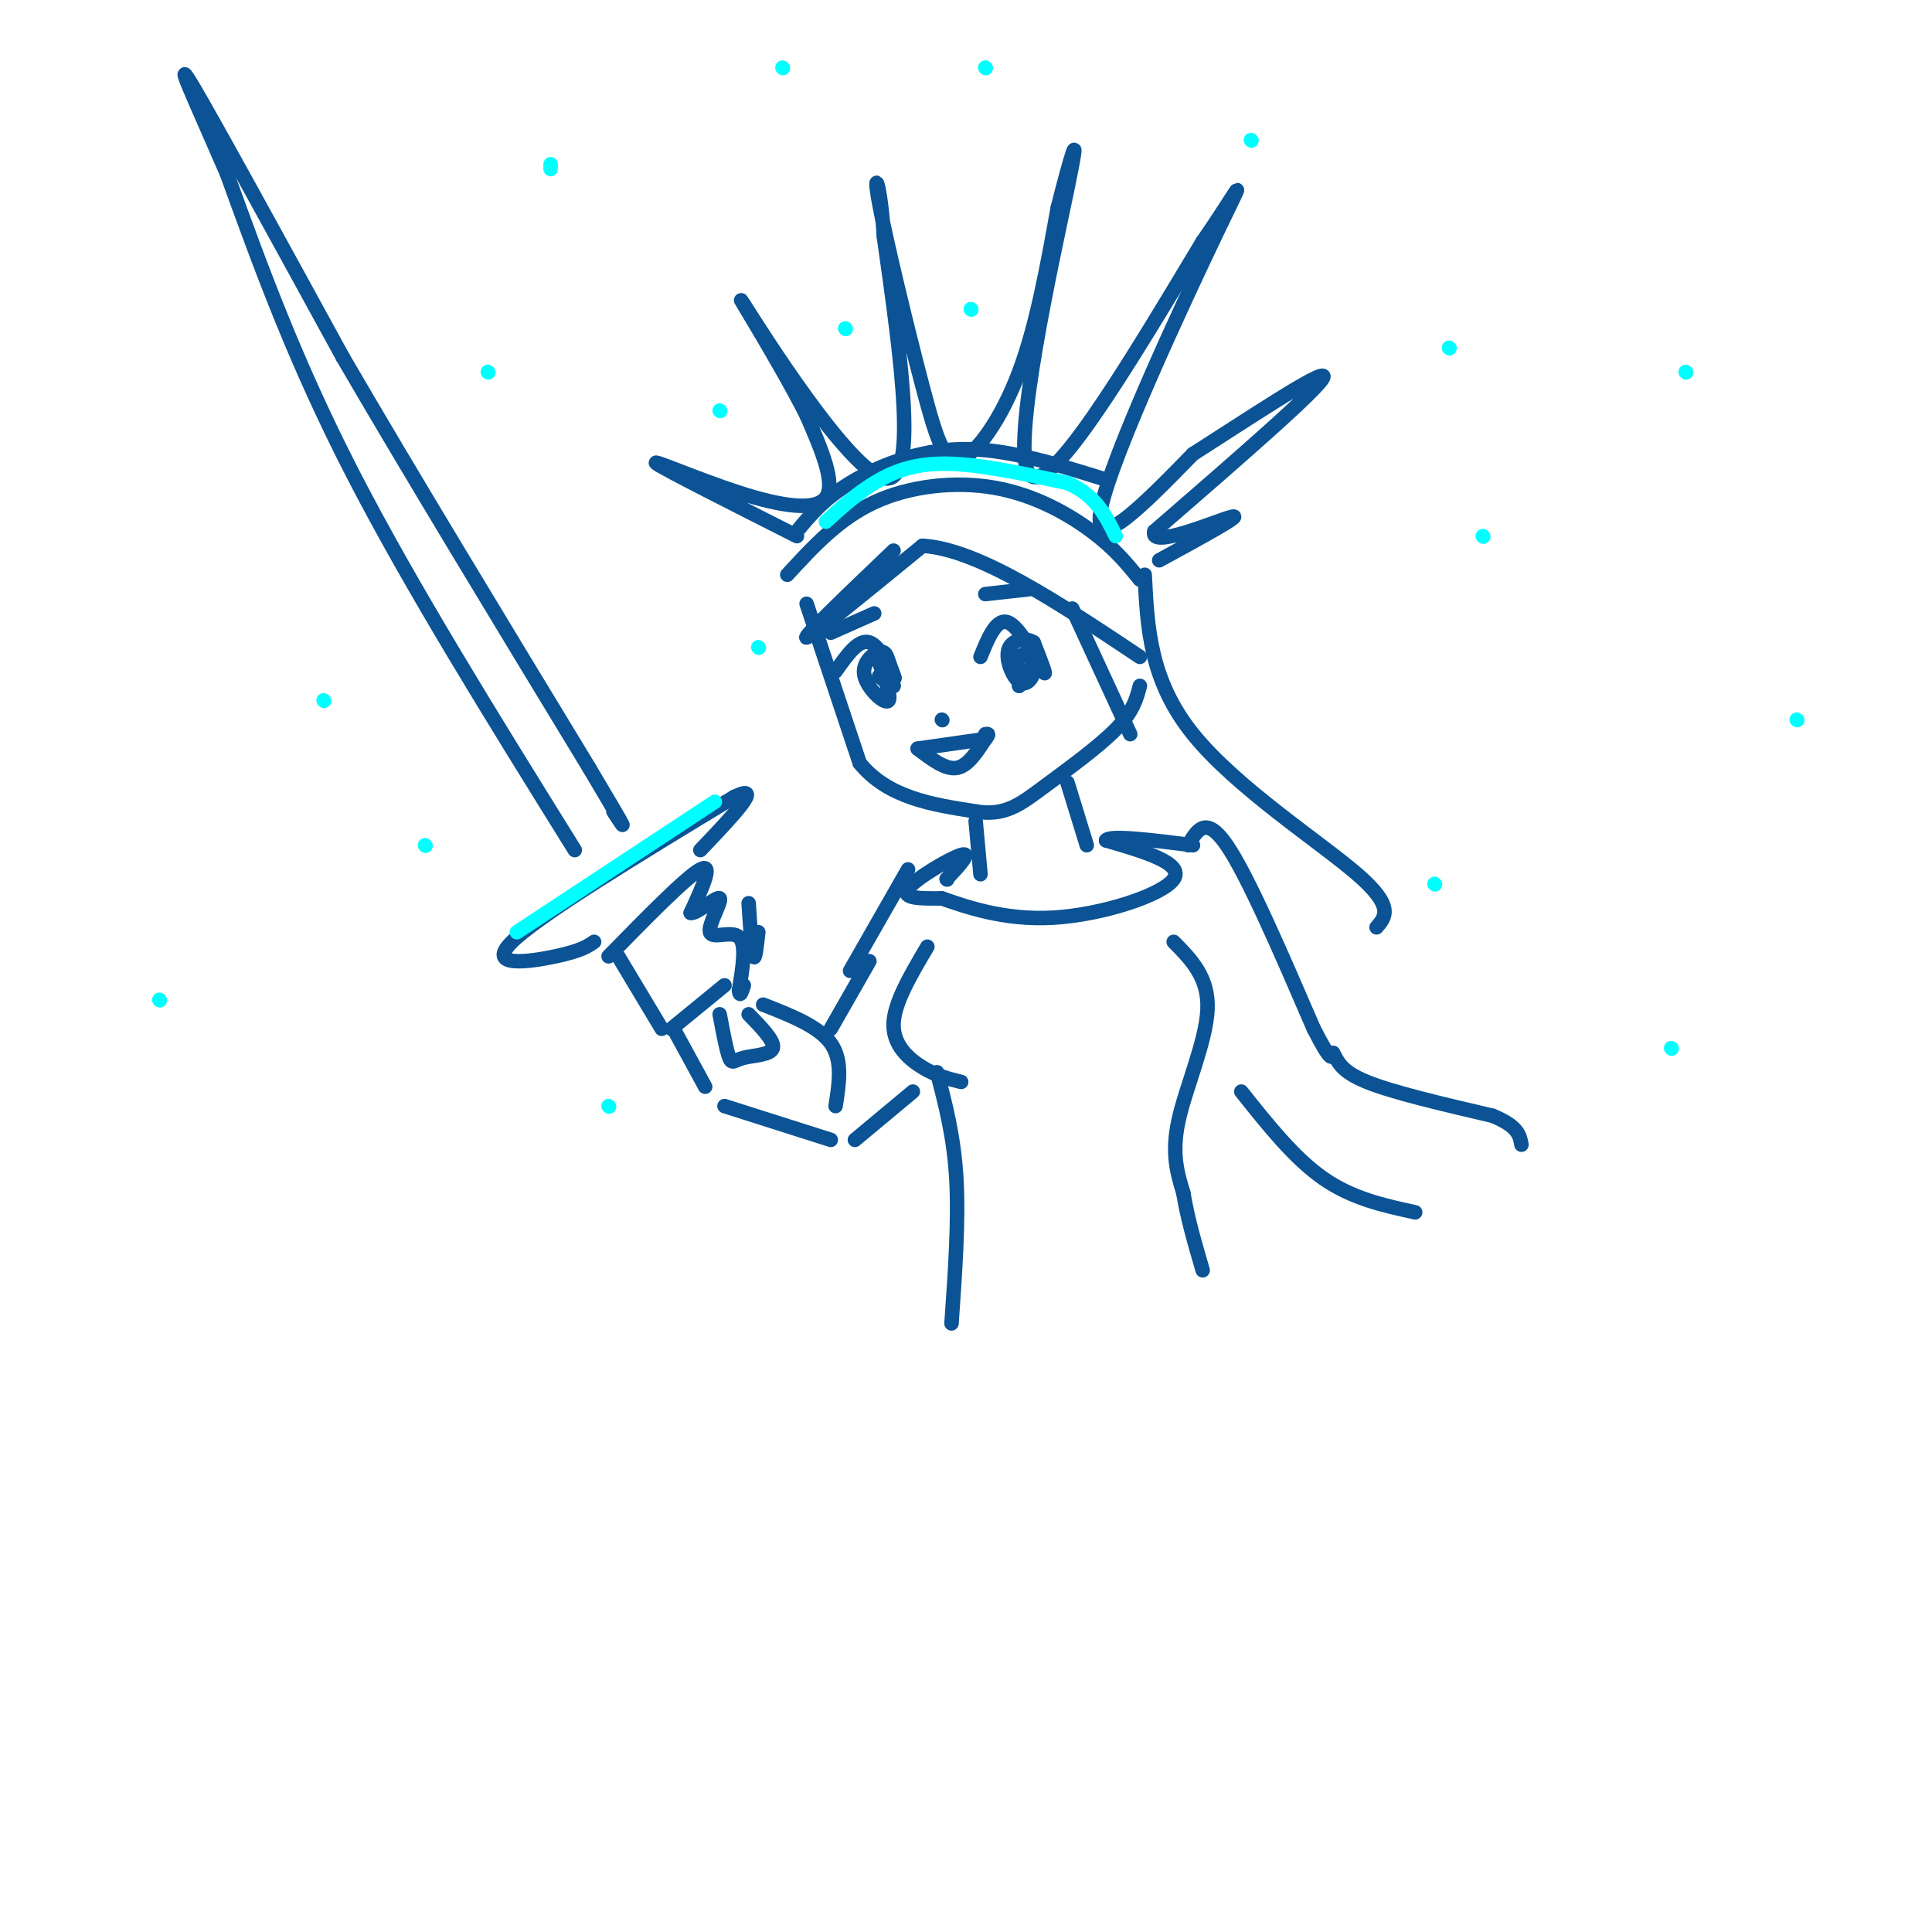 <svg viewBox='0 0 400 400' version='1.1' xmlns='http://www.w3.org/2000/svg' xmlns:xlink='http://www.w3.org/1999/xlink'><g fill='none' stroke='rgb(11,83,148)' stroke-width='3' stroke-linecap='round' stroke-linejoin='round'><path d='M167,125c0.000,0.000 11.000,33.000 11,33'/><path d='M178,158c5.833,7.167 14.917,8.583 24,10'/><path d='M202,168c6.048,1.024 9.167,-1.417 14,-5c4.833,-3.583 11.381,-8.310 15,-12c3.619,-3.690 4.310,-6.345 5,-9'/><path d='M185,114c-9.500,9.083 -19.000,18.167 -18,18c1.000,-0.167 12.500,-9.583 24,-19'/><path d='M191,113c11.500,0.667 28.250,11.833 45,23'/><path d='M163,119c5.315,-5.792 10.631,-11.583 18,-15c7.369,-3.417 16.792,-4.458 25,-3c8.208,1.458 15.202,5.417 20,9c4.798,3.583 7.399,6.792 10,10'/><path d='M165,110c2.733,-3.311 5.467,-6.622 11,-10c5.533,-3.378 13.867,-6.822 23,-7c9.133,-0.178 19.067,2.911 29,6'/><path d='M165,111c-13.619,-6.887 -27.238,-13.774 -29,-15c-1.762,-1.226 8.333,3.208 17,6c8.667,2.792 15.905,3.940 18,1c2.095,-2.940 -0.952,-9.970 -4,-17'/><path d='M167,86c-5.286,-10.571 -16.500,-28.500 -13,-23c3.500,5.500 21.714,34.429 29,36c7.286,1.571 3.643,-24.214 0,-50'/><path d='M183,49c-0.687,-11.335 -2.405,-14.673 -1,-7c1.405,7.673 5.933,26.356 9,38c3.067,11.644 4.672,16.250 8,15c3.328,-1.250 8.379,-8.357 12,-18c3.621,-9.643 5.810,-21.821 8,-34'/><path d='M219,43c2.595,-10.250 5.083,-18.875 2,-4c-3.083,14.875 -11.738,53.250 -8,59c3.738,5.750 19.869,-21.125 36,-48'/><path d='M249,50c7.905,-11.405 9.667,-15.917 3,-2c-6.667,13.917 -21.762,46.262 -24,57c-2.238,10.738 8.381,-0.131 19,-11'/><path d='M247,94c10.511,-6.689 27.289,-17.911 27,-16c-0.289,1.911 -17.644,16.956 -35,32'/><path d='M239,110c-1.222,3.911 13.222,-2.311 16,-3c2.778,-0.689 -6.111,4.156 -15,9'/><path d='M173,139c2.378,-3.378 4.756,-6.756 7,-6c2.244,0.756 4.356,5.644 5,7c0.644,1.356 -0.178,-0.822 -1,-3'/><path d='M184,137c-0.333,-1.101 -0.667,-2.353 -2,-2c-1.333,0.353 -3.667,2.311 -3,5c0.667,2.689 4.333,6.109 5,5c0.667,-1.109 -1.667,-6.745 -2,-8c-0.333,-1.255 1.333,1.873 3,5'/><path d='M185,142c0.000,0.500 -1.500,-0.750 -3,-2'/><path d='M203,136c1.711,-4.200 3.422,-8.400 6,-7c2.578,1.400 6.022,8.400 7,10c0.978,1.600 -0.511,-2.200 -2,-6'/><path d='M214,133c-1.462,-1.035 -4.116,-0.621 -5,1c-0.884,1.621 0.001,4.451 1,6c0.999,1.549 2.113,1.817 3,1c0.887,-0.817 1.546,-2.720 1,-4c-0.546,-1.280 -2.299,-1.937 -3,-1c-0.701,0.937 -0.351,3.469 0,6'/><path d='M211,142c0.889,-0.444 3.111,-4.556 3,-6c-0.111,-1.444 -2.556,-0.222 -5,1'/><path d='M172,131c0.000,0.000 9.000,-4.000 9,-4'/><path d='M204,123c0.000,0.000 9.000,-1.000 9,-1'/><path d='M195,149c0.000,0.000 0.100,0.100 0.1,0.1'/><path d='M190,155c0.000,0.000 14.000,-2.000 14,-2'/><path d='M190,155c2.833,2.167 5.667,4.333 8,4c2.333,-0.333 4.167,-3.167 6,-6'/><path d='M204,153c1.000,-1.167 0.500,-1.083 0,-1'/><path d='M222,126c0.000,0.000 12.000,26.000 12,26'/><path d='M237,119c0.533,10.956 1.067,21.911 10,33c8.933,11.089 26.267,22.311 34,29c7.733,6.689 5.867,8.844 4,11'/><path d='M202,170c0.000,0.000 1.000,11.000 1,11'/><path d='M221,162c0.000,0.000 4.000,13.000 4,13'/><path d='M126,198c8.083,-8.250 16.167,-16.500 19,-18c2.833,-1.500 0.417,3.750 -2,9'/><path d='M143,189c1.266,0.270 5.432,-3.557 6,-3c0.568,0.557 -2.463,5.496 -2,7c0.463,1.504 4.418,-0.427 6,1c1.582,1.427 0.791,6.214 0,11'/><path d='M153,205c0.167,1.667 0.583,0.333 1,-1'/><path d='M155,187c0.333,5.000 0.667,10.000 1,11c0.333,1.000 0.667,-2.000 1,-5'/><path d='M128,198c0.000,0.000 9.000,15.000 9,15'/><path d='M123,195c-1.356,0.933 -2.711,1.867 -8,3c-5.289,1.133 -14.511,2.467 -9,-3c5.511,-5.467 25.756,-17.733 46,-30'/><path d='M152,165c6.500,-3.167 -0.250,3.917 -7,11'/><path d='M119,176c-17.000,-27.333 -34.000,-54.667 -46,-78c-12.000,-23.333 -19.000,-42.667 -26,-62'/><path d='M47,36c-6.978,-16.133 -11.422,-25.467 -7,-18c4.422,7.467 17.711,31.733 31,56'/><path d='M71,74c13.667,23.500 32.333,54.250 51,85'/><path d='M122,159c9.333,15.667 7.167,12.333 5,9'/><path d='M155,210c2.714,2.786 5.429,5.571 5,7c-0.429,1.429 -4.000,1.500 -6,2c-2.000,0.500 -2.429,1.429 -3,0c-0.571,-1.429 -1.286,-5.214 -2,-9'/><path d='M139,213c0.000,0.000 11.000,-9.000 11,-9'/><path d='M140,214c0.000,0.000 6.000,11.000 6,11'/><path d='M196,182c0.000,0.000 0.100,0.100 0.1,0.1'/><path d='M196,182c2.644,-2.844 5.289,-5.689 3,-5c-2.289,0.689 -9.511,4.911 -11,7c-1.489,2.089 2.756,2.044 7,2'/><path d='M195,186c4.631,1.595 12.708,4.583 23,4c10.292,-0.583 22.798,-4.738 25,-8c2.202,-3.262 -5.899,-5.631 -14,-8'/><path d='M229,174c0.667,-1.167 9.333,-0.083 18,1'/><path d='M188,180c0.000,0.000 -12.000,21.000 -12,21'/><path d='M158,208c5.750,2.250 11.500,4.500 14,8c2.500,3.500 1.750,8.250 1,13'/><path d='M172,213c0.000,0.000 8.000,-14.000 8,-14'/><path d='M192,196c-3.444,5.822 -6.889,11.644 -7,16c-0.111,4.356 3.111,7.244 6,9c2.889,1.756 5.444,2.378 8,3'/><path d='M194,222c1.750,6.667 3.500,13.333 4,22c0.500,8.667 -0.250,19.333 -1,30'/><path d='M243,195c3.644,3.689 7.289,7.378 7,14c-0.289,6.622 -4.511,16.178 -6,23c-1.489,6.822 -0.244,10.911 1,15'/><path d='M245,247c0.833,5.167 2.417,10.583 4,16'/><path d='M246,175c1.833,-3.167 3.667,-6.333 8,0c4.333,6.333 11.167,22.167 18,38'/><path d='M272,213c3.667,7.167 3.833,6.083 4,5'/><path d='M276,218c1.022,1.800 1.578,3.800 7,6c5.422,2.200 15.711,4.600 26,7'/><path d='M309,231c5.333,2.167 5.667,4.083 6,6'/><path d='M257,226c5.500,6.917 11.000,13.833 17,18c6.000,4.167 12.500,5.583 19,7'/><path d='M150,229c0.000,0.000 22.000,7.000 22,7'/><path d='M177,236c0.000,0.000 12.000,-10.000 12,-10'/></g>
<g fill='none' stroke='rgb(0,255,255)' stroke-width='3' stroke-linecap='round' stroke-linejoin='round'><path d='M107,193c0.000,0.000 41.000,-27.000 41,-27'/><path d='M171,108c3.111,-2.844 6.222,-5.689 10,-8c3.778,-2.311 8.222,-4.089 15,-4c6.778,0.089 15.889,2.044 25,4'/><path d='M221,100c5.833,2.500 7.917,6.750 10,11'/><path d='M114,34c0.000,0.000 0.000,1.000 0,1'/><path d='M101,77c0.000,0.000 0.100,0.100 0.1,0.1'/><path d='M162,14c0.000,0.000 0.100,0.100 0.1,0.1'/><path d='M175,68c0.000,0.000 0.100,0.100 0.1,0.1'/><path d='M149,85c0.000,0.000 0.100,0.100 0.1,0.1'/><path d='M201,64c0.000,0.000 0.100,0.100 0.1,0.1'/><path d='M204,14c0.000,0.000 0.100,0.100 0.1,0.1'/><path d='M259,29c0.000,0.000 0.100,0.100 0.1,0.1'/><path d='M300,72c0.000,0.000 0.100,0.100 0.1,0.1'/><path d='M307,111c0.000,0.000 0.100,0.100 0.1,0.1'/><path d='M349,77c0.000,0.000 0.100,0.100 0.1,0.1'/><path d='M157,134c0.000,0.000 0.100,0.100 0.1,0.1'/><path d='M67,145c0.000,0.000 0.100,0.100 0.1,0.1'/><path d='M88,175c0.000,0.000 0.100,0.100 0.1,0.1'/><path d='M33,207c0.000,0.000 0.100,0.100 0.1,0.1'/><path d='M297,183c0.000,0.000 0.100,0.100 0.1,0.1'/><path d='M346,217c0.000,0.000 0.100,0.100 0.1,0.1'/><path d='M372,149c0.000,0.000 0.100,0.100 0.1,0.1'/><path d='M126,229c0.000,0.000 0.100,0.100 0.1,0.1'/></g>
</svg>